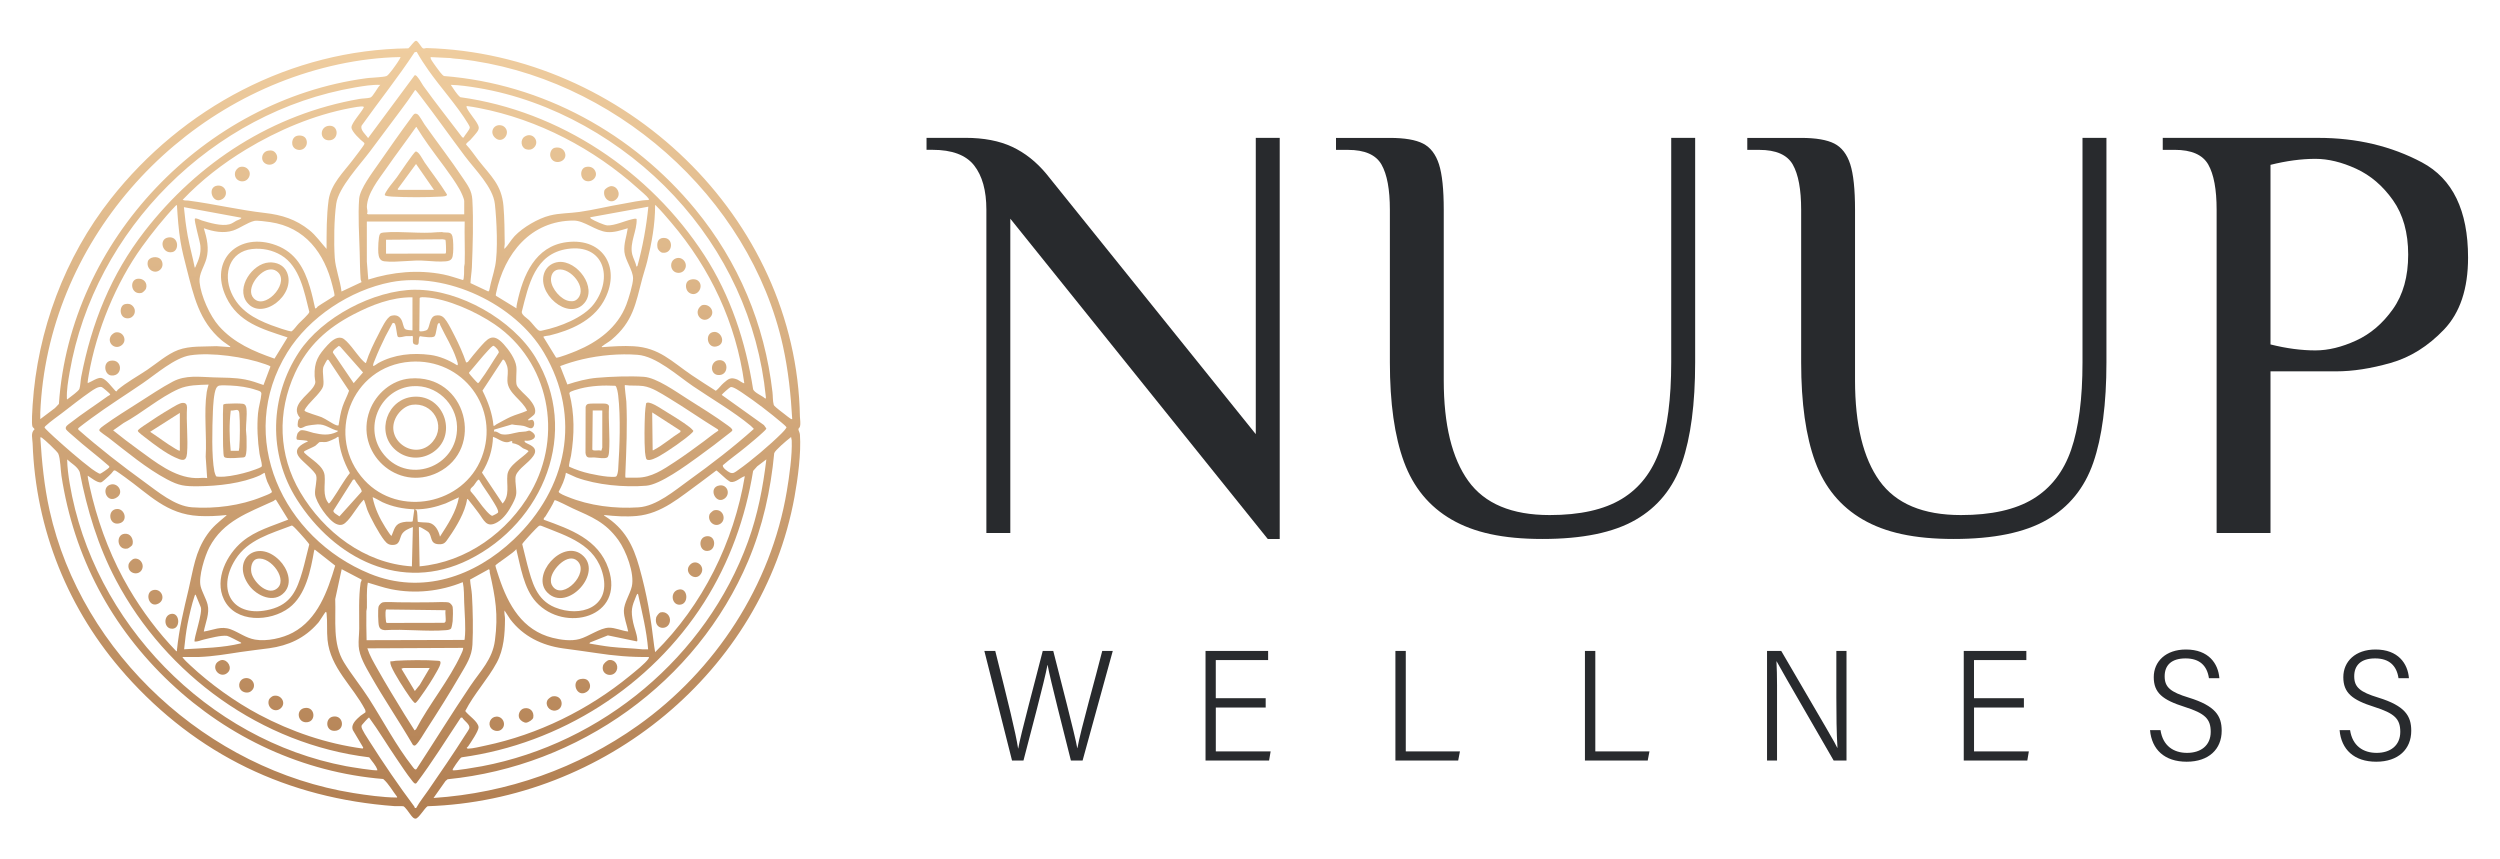 <?xml version="1.0" encoding="UTF-8"?>
<svg id="Capa_1" data-name="Capa 1" xmlns="http://www.w3.org/2000/svg" xmlns:xlink="http://www.w3.org/1999/xlink" viewBox="0 0 800 275">
  <defs>
    <style>
      .cls-1 {
        fill: url(#Degradado_sin_nombre_7-54);
      }

      .cls-1, .cls-2, .cls-3, .cls-4, .cls-5, .cls-6, .cls-7, .cls-8, .cls-9, .cls-10, .cls-11, .cls-12, .cls-13, .cls-14, .cls-15, .cls-16, .cls-17, .cls-18, .cls-19, .cls-20, .cls-21, .cls-22, .cls-23, .cls-24, .cls-25, .cls-26, .cls-27, .cls-28, .cls-29, .cls-30, .cls-31, .cls-32, .cls-33, .cls-34, .cls-35, .cls-36, .cls-37, .cls-38, .cls-39, .cls-40, .cls-41, .cls-42, .cls-43, .cls-44, .cls-45, .cls-46, .cls-47, .cls-48, .cls-49, .cls-50, .cls-51, .cls-52, .cls-53, .cls-54, .cls-55, .cls-56, .cls-57, .cls-58, .cls-59, .cls-60, .cls-61 {
        stroke-width: 0px;
      }

      .cls-2 {
        fill: url(#Degradado_sin_nombre_7-53);
      }

      .cls-3 {
        fill: url(#Degradado_sin_nombre_7-51);
      }

      .cls-4 {
        fill: url(#Degradado_sin_nombre_7-56);
      }

      .cls-5 {
        fill: url(#Degradado_sin_nombre_7-55);
      }

      .cls-6 {
        fill: url(#Degradado_sin_nombre_7-50);
      }

      .cls-7 {
        fill: url(#Degradado_sin_nombre_7-52);
      }

      .cls-8 {
        fill: url(#Degradado_sin_nombre_7-14);
      }

      .cls-9 {
        fill: url(#Degradado_sin_nombre_7-13);
      }

      .cls-10 {
        fill: url(#Degradado_sin_nombre_7-12);
      }

      .cls-11 {
        fill: url(#Degradado_sin_nombre_7-15);
      }

      .cls-12 {
        fill: url(#Degradado_sin_nombre_7-30);
      }

      .cls-13 {
        fill: url(#Degradado_sin_nombre_7-31);
      }

      .cls-14 {
        fill: url(#Degradado_sin_nombre_7-32);
      }

      .cls-15 {
        fill: url(#Degradado_sin_nombre_7-27);
      }

      .cls-16 {
        fill: url(#Degradado_sin_nombre_7-11);
      }

      .cls-17 {
        fill: url(#Degradado_sin_nombre_7-10);
      }

      .cls-18 {
        fill: url(#Degradado_sin_nombre_7-29);
      }

      .cls-19 {
        fill: url(#Degradado_sin_nombre_7-26);
      }

      .cls-20 {
        fill: url(#Degradado_sin_nombre_7-28);
      }

      .cls-21 {
        fill: url(#Degradado_sin_nombre_7-21);
      }

      .cls-22 {
        fill: url(#Degradado_sin_nombre_7-20);
      }

      .cls-23 {
        fill: url(#Degradado_sin_nombre_7-37);
      }

      .cls-24 {
        fill: url(#Degradado_sin_nombre_7-39);
      }

      .cls-25 {
        fill: url(#Degradado_sin_nombre_7-38);
      }

      .cls-26 {
        fill: url(#Degradado_sin_nombre_7-36);
      }

      .cls-27 {
        fill: url(#Degradado_sin_nombre_7-35);
      }

      .cls-28 {
        fill: url(#Degradado_sin_nombre_7-34);
      }

      .cls-29 {
        fill: url(#Degradado_sin_nombre_7-33);
      }

      .cls-30 {
        fill: url(#Degradado_sin_nombre_7-17);
      }

      .cls-31 {
        fill: url(#Degradado_sin_nombre_7-24);
      }

      .cls-32 {
        fill: url(#Degradado_sin_nombre_7-16);
      }

      .cls-33 {
        fill: url(#Degradado_sin_nombre_7-18);
      }

      .cls-34 {
        fill: url(#Degradado_sin_nombre_7-19);
      }

      .cls-35 {
        fill: url(#Degradado_sin_nombre_7-23);
      }

      .cls-36 {
        fill: url(#Degradado_sin_nombre_7-22);
      }

      .cls-37 {
        fill: url(#Degradado_sin_nombre_7-25);
      }

      .cls-38 {
        fill: url(#Degradado_sin_nombre_7-46);
      }

      .cls-39 {
        fill: url(#Degradado_sin_nombre_7-45);
      }

      .cls-40 {
        fill: url(#Degradado_sin_nombre_7-57);
      }

      .cls-41 {
        fill: url(#Degradado_sin_nombre_7-59);
      }

      .cls-42 {
        fill: url(#Degradado_sin_nombre_7-58);
      }

      .cls-43 {
        fill: url(#Degradado_sin_nombre_7-48);
      }

      .cls-44 {
        fill: url(#Degradado_sin_nombre_7-60);
      }

      .cls-45 {
        fill: url(#Degradado_sin_nombre_7-47);
      }

      .cls-46 {
        fill: url(#Degradado_sin_nombre_7-49);
      }

      .cls-47 {
        fill: url(#Degradado_sin_nombre_7-40);
      }

      .cls-48 {
        fill: url(#Degradado_sin_nombre_7-44);
      }

      .cls-49 {
        fill: url(#Degradado_sin_nombre_7-42);
      }

      .cls-50 {
        fill: url(#Degradado_sin_nombre_7-43);
      }

      .cls-51 {
        fill: url(#Degradado_sin_nombre_7-41);
      }

      .cls-52 {
        fill: url(#Degradado_sin_nombre_7);
      }

      .cls-53 {
        fill: url(#Degradado_sin_nombre_7-3);
      }

      .cls-54 {
        fill: url(#Degradado_sin_nombre_7-7);
      }

      .cls-55 {
        fill: url(#Degradado_sin_nombre_7-6);
      }

      .cls-56 {
        fill: url(#Degradado_sin_nombre_7-4);
      }

      .cls-57 {
        fill: url(#Degradado_sin_nombre_7-5);
      }

      .cls-58 {
        fill: url(#Degradado_sin_nombre_7-2);
      }

      .cls-59 {
        fill: url(#Degradado_sin_nombre_7-8);
      }

      .cls-60 {
        fill: url(#Degradado_sin_nombre_7-9);
      }

      .cls-61 {
        fill: #282a2d;
      }
    </style>
    <linearGradient id="Degradado_sin_nombre_7" data-name="Degradado sin nombre 7" x1="133.16" y1="-1" x2="133.16" y2="265.41" gradientUnits="userSpaceOnUse">
      <stop offset="0" stop-color="#f3d2a4"/>
      <stop offset="1" stop-color="#b07d50"/>
    </linearGradient>
    <linearGradient id="Degradado_sin_nombre_7-2" data-name="Degradado sin nombre 7" x1="178.49" y1="-1" x2="178.49" y2="265.41" xlink:href="#Degradado_sin_nombre_7"/>
    <linearGradient id="Degradado_sin_nombre_7-3" data-name="Degradado sin nombre 7" x1="195.65" y1="-1" x2="195.65" y2="265.41" xlink:href="#Degradado_sin_nombre_7"/>
    <linearGradient id="Degradado_sin_nombre_7-4" data-name="Degradado sin nombre 7" x1="188.35" y1="-1" x2="188.35" y2="265.41" xlink:href="#Degradado_sin_nombre_7"/>
    <linearGradient id="Degradado_sin_nombre_7-5" data-name="Degradado sin nombre 7" x1="169.26" y1="-1" x2="169.26" y2="265.41" xlink:href="#Degradado_sin_nombre_7"/>
    <linearGradient id="Degradado_sin_nombre_7-6" data-name="Degradado sin nombre 7" x1="159.89" y1="-1" x2="159.89" y2="265.41" xlink:href="#Degradado_sin_nombre_7"/>
    <linearGradient id="Degradado_sin_nombre_7-7" data-name="Degradado sin nombre 7" x1="77.55" y1="-1" x2="77.55" y2="265.41" xlink:href="#Degradado_sin_nombre_7"/>
    <linearGradient id="Degradado_sin_nombre_7-8" data-name="Degradado sin nombre 7" x1="105.34" y1="-1" x2="105.34" y2="265.41" xlink:href="#Degradado_sin_nombre_7"/>
    <linearGradient id="Degradado_sin_nombre_7-9" data-name="Degradado sin nombre 7" x1="95.84" y1="-1" x2="95.84" y2="265.41" xlink:href="#Degradado_sin_nombre_7"/>
    <linearGradient id="Degradado_sin_nombre_7-10" data-name="Degradado sin nombre 7" x1="86.31" y1="-1" x2="86.31" y2="265.41" xlink:href="#Degradado_sin_nombre_7"/>
    <linearGradient id="Degradado_sin_nombre_7-11" data-name="Degradado sin nombre 7" x1="70" y1="-1" x2="70" y2="265.41" xlink:href="#Degradado_sin_nombre_7"/>
    <linearGradient id="Degradado_sin_nombre_7-12" data-name="Degradado sin nombre 7" x1="230.14" y1="-1" x2="230.14" y2="265.41" xlink:href="#Degradado_sin_nombre_7"/>
    <linearGradient id="Degradado_sin_nombre_7-13" data-name="Degradado sin nombre 7" x1="217.12" y1="-1" x2="217.12" y2="265.41" xlink:href="#Degradado_sin_nombre_7"/>
    <linearGradient id="Degradado_sin_nombre_7-14" data-name="Degradado sin nombre 7" x1="221.85" y1="-1" x2="221.85" y2="265.41" xlink:href="#Degradado_sin_nombre_7"/>
    <linearGradient id="Degradado_sin_nombre_7-15" data-name="Degradado sin nombre 7" x1="225.58" y1="-1" x2="225.58" y2="265.41" xlink:href="#Degradado_sin_nombre_7"/>
    <linearGradient id="Degradado_sin_nombre_7-16" data-name="Degradado sin nombre 7" x1="228.8" y1="-1" x2="228.8" y2="265.41" xlink:href="#Degradado_sin_nombre_7"/>
    <linearGradient id="Degradado_sin_nombre_7-17" data-name="Degradado sin nombre 7" x1="212.52" y1="-1" x2="212.52" y2="265.41" xlink:href="#Degradado_sin_nombre_7"/>
    <linearGradient id="Degradado_sin_nombre_7-18" data-name="Degradado sin nombre 7" x1="36.04" y1="-1" x2="36.04" y2="265.41" xlink:href="#Degradado_sin_nombre_7"/>
    <linearGradient id="Degradado_sin_nombre_7-19" data-name="Degradado sin nombre 7" x1="54.34" x2="54.34" y2="265.41" xlink:href="#Degradado_sin_nombre_7"/>
    <linearGradient id="Degradado_sin_nombre_7-20" data-name="Degradado sin nombre 7" x1="49.62" y1="-1" x2="49.62" y2="265.41" xlink:href="#Degradado_sin_nombre_7"/>
    <linearGradient id="Degradado_sin_nombre_7-21" data-name="Degradado sin nombre 7" x1="37.48" y1="-1" x2="37.48" y2="265.41" xlink:href="#Degradado_sin_nombre_7"/>
    <linearGradient id="Degradado_sin_nombre_7-22" data-name="Degradado sin nombre 7" x1="40.89" y1="-1" x2="40.89" y2="265.41" xlink:href="#Degradado_sin_nombre_7"/>
    <linearGradient id="Degradado_sin_nombre_7-23" data-name="Degradado sin nombre 7" x1="44.58" y1="-1" x2="44.58" y2="265.41" xlink:href="#Degradado_sin_nombre_7"/>
    <linearGradient id="Degradado_sin_nombre_7-24" data-name="Degradado sin nombre 7" x1="195.2" y1="-1" x2="195.2" y2="265.41" xlink:href="#Degradado_sin_nombre_7"/>
    <linearGradient id="Degradado_sin_nombre_7-25" data-name="Degradado sin nombre 7" x1="177.33" y1="-1" x2="177.33" y2="265.41" xlink:href="#Degradado_sin_nombre_7"/>
    <linearGradient id="Degradado_sin_nombre_7-26" data-name="Degradado sin nombre 7" x1="186.49" y1="-1" x2="186.49" y2="265.41" xlink:href="#Degradado_sin_nombre_7"/>
    <linearGradient id="Degradado_sin_nombre_7-27" data-name="Degradado sin nombre 7" x1="168.35" y1="-1" x2="168.35" y2="265.41" xlink:href="#Degradado_sin_nombre_7"/>
    <linearGradient id="Degradado_sin_nombre_7-28" data-name="Degradado sin nombre 7" x1="158.96" y1="-1" x2="158.96" y2="265.41" xlink:href="#Degradado_sin_nombre_7"/>
    <linearGradient id="Degradado_sin_nombre_7-29" data-name="Degradado sin nombre 7" x1="78.9" y1="-1" x2="78.9" y2="265.41" xlink:href="#Degradado_sin_nombre_7"/>
    <linearGradient id="Degradado_sin_nombre_7-30" data-name="Degradado sin nombre 7" x1="107.08" y1="-1" x2="107.08" y2="265.41" xlink:href="#Degradado_sin_nombre_7"/>
    <linearGradient id="Degradado_sin_nombre_7-31" data-name="Degradado sin nombre 7" x1="88.27" y1="-1" x2="88.27" y2="265.41" xlink:href="#Degradado_sin_nombre_7"/>
    <linearGradient id="Degradado_sin_nombre_7-32" data-name="Degradado sin nombre 7" x1="97.94" y1="-1" x2="97.94" y2="265.41" xlink:href="#Degradado_sin_nombre_7"/>
    <linearGradient id="Degradado_sin_nombre_7-33" data-name="Degradado sin nombre 7" x1="71.2" y1="-1" x2="71.2" y2="265.41" xlink:href="#Degradado_sin_nombre_7"/>
    <linearGradient id="Degradado_sin_nombre_7-34" data-name="Degradado sin nombre 7" x1="212.13" y1="-1" x2="212.13" y2="265.41" xlink:href="#Degradado_sin_nombre_7"/>
    <linearGradient id="Degradado_sin_nombre_7-35" data-name="Degradado sin nombre 7" x1="229.23" y1="-1" x2="229.23" y2="265.41" xlink:href="#Degradado_sin_nombre_7"/>
    <linearGradient id="Degradado_sin_nombre_7-36" data-name="Degradado sin nombre 7" x1="217.45" y1="-1" x2="217.45" y2="265.41" xlink:href="#Degradado_sin_nombre_7"/>
    <linearGradient id="Degradado_sin_nombre_7-37" data-name="Degradado sin nombre 7" x1="230.61" y1="-1" x2="230.61" y2="265.41" xlink:href="#Degradado_sin_nombre_7"/>
    <linearGradient id="Degradado_sin_nombre_7-38" data-name="Degradado sin nombre 7" x1="226.34" y1="-1" x2="226.34" y2="265.41" xlink:href="#Degradado_sin_nombre_7"/>
    <linearGradient id="Degradado_sin_nombre_7-39" data-name="Degradado sin nombre 7" x1="222.42" y1="-1" x2="222.42" y2="265.41" xlink:href="#Degradado_sin_nombre_7"/>
    <linearGradient id="Degradado_sin_nombre_7-40" data-name="Degradado sin nombre 7" x1="40.22" y1="-1" x2="40.22" y2="265.41" xlink:href="#Degradado_sin_nombre_7"/>
    <linearGradient id="Degradado_sin_nombre_7-41" data-name="Degradado sin nombre 7" x1="36.1" y1="-1" x2="36.1" y2="265.41" xlink:href="#Degradado_sin_nombre_7"/>
    <linearGradient id="Degradado_sin_nombre_7-42" data-name="Degradado sin nombre 7" x1="37.59" y1="-1" x2="37.59" y2="265.41" xlink:href="#Degradado_sin_nombre_7"/>
    <linearGradient id="Degradado_sin_nombre_7-43" data-name="Degradado sin nombre 7" x1="43.39" y1="-1" x2="43.39" y2="265.41" xlink:href="#Degradado_sin_nombre_7"/>
    <linearGradient id="Degradado_sin_nombre_7-44" data-name="Degradado sin nombre 7" x1="49.73" y1="-1" x2="49.73" y2="265.41" xlink:href="#Degradado_sin_nombre_7"/>
    <linearGradient id="Degradado_sin_nombre_7-45" data-name="Degradado sin nombre 7" x1="54.99" y1="-1" x2="54.99" y2="265.41" xlink:href="#Degradado_sin_nombre_7"/>
    <linearGradient id="Degradado_sin_nombre_7-46" data-name="Degradado sin nombre 7" x1="132.98" y1="-1" x2="132.98" y2="265.41" xlink:href="#Degradado_sin_nombre_7"/>
    <linearGradient id="Degradado_sin_nombre_7-47" data-name="Degradado sin nombre 7" x1="52.03" y1="-1" x2="52.03" y2="265.41" xlink:href="#Degradado_sin_nombre_7"/>
    <linearGradient id="Degradado_sin_nombre_7-48" data-name="Degradado sin nombre 7" x1="214.05" y1="-1" x2="214.05" y2="265.41" xlink:href="#Degradado_sin_nombre_7"/>
    <linearGradient id="Degradado_sin_nombre_7-49" data-name="Degradado sin nombre 7" x1="133.08" y1="-1" x2="133.08" y2="265.41" xlink:href="#Degradado_sin_nombre_7"/>
    <linearGradient id="Degradado_sin_nombre_7-50" data-name="Degradado sin nombre 7" x1="85.06" y1="-1" x2="85.06" y2="265.41" xlink:href="#Degradado_sin_nombre_7"/>
    <linearGradient id="Degradado_sin_nombre_7-51" data-name="Degradado sin nombre 7" x1="181.01" y1="-1" x2="181.01" y2="265.41" xlink:href="#Degradado_sin_nombre_7"/>
    <linearGradient id="Degradado_sin_nombre_7-52" data-name="Degradado sin nombre 7" x1="181.07" y1="-1" x2="181.07" y2="265.41" xlink:href="#Degradado_sin_nombre_7"/>
    <linearGradient id="Degradado_sin_nombre_7-53" data-name="Degradado sin nombre 7" x1="85.1" y1="-1" x2="85.1" y2="265.41" xlink:href="#Degradado_sin_nombre_7"/>
    <linearGradient id="Degradado_sin_nombre_7-54" data-name="Degradado sin nombre 7" x1="133.06" y1="-1" x2="133.06" y2="265.41" xlink:href="#Degradado_sin_nombre_7"/>
    <linearGradient id="Degradado_sin_nombre_7-55" data-name="Degradado sin nombre 7" x1="132.98" y1="-1" x2="132.98" y2="265.41" xlink:href="#Degradado_sin_nombre_7"/>
    <linearGradient id="Degradado_sin_nombre_7-56" data-name="Degradado sin nombre 7" x1="132.93" y1="-1" x2="132.93" y2="265.41" xlink:href="#Degradado_sin_nombre_7"/>
    <linearGradient id="Degradado_sin_nombre_7-57" data-name="Degradado sin nombre 7" x1="191.19" y1="-1" x2="191.19" y2="265.41" xlink:href="#Degradado_sin_nombre_7"/>
    <linearGradient id="Degradado_sin_nombre_7-58" data-name="Degradado sin nombre 7" x1="75.14" y1="-1" x2="75.14" y2="265.41" xlink:href="#Degradado_sin_nombre_7"/>
    <linearGradient id="Degradado_sin_nombre_7-59" data-name="Degradado sin nombre 7" x1="133.01" y1="-1" x2="133.01" y2="265.41" xlink:href="#Degradado_sin_nombre_7"/>
    <linearGradient id="Degradado_sin_nombre_7-60" data-name="Degradado sin nombre 7" x1="133.02" y1="-1" x2="133.02" y2="265.41" xlink:href="#Degradado_sin_nombre_7"/>
  </defs>
  <g>
    <path class="cls-61" d="M323.3,69.98v100.57h-7.66v-103.45c0-6.13-1.31-10.85-3.93-14.18-2.62-3.32-7.06-4.98-13.31-4.98h-1.91v-3.83h12.45c5.87,0,10.85.96,14.94,2.87,4.09,1.91,7.72,4.79,10.92,8.62l67.05,83.33V44.12h7.66v128.35h-3.83l-82.38-102.49Z"/>
    <path class="cls-61" d="M464.49,166.25c-7.15-4.15-12.23-10.31-15.23-18.48-3-8.17-4.5-18.78-4.5-31.8v-48.85c0-6.51-.9-11.33-2.68-14.46-1.79-3.13-5.36-4.7-10.73-4.7h-3.83v-3.83h17.24c4.72,0,8.27.61,10.63,1.82,2.36,1.22,4.05,3.42,5.08,6.61,1.02,3.19,1.53,8.04,1.53,14.56v54.6c0,14.17,2.62,24.9,7.85,32.18,5.24,7.28,13.92,10.92,26.05,10.92,9.7,0,17.4-1.72,23.08-5.17,5.68-3.45,9.74-8.68,12.17-15.71,2.42-7.02,3.64-16.35,3.64-27.97V44.12h7.66v71.84c0,13.28-1.41,23.98-4.21,32.09-2.81,8.11-7.76,14.21-14.85,18.29-7.09,4.09-17.02,6.13-29.79,6.13s-21.97-2.08-29.12-6.23Z"/>
    <path class="cls-61" d="M596.1,166.25c-7.15-4.15-12.23-10.31-15.23-18.48-3-8.17-4.5-18.78-4.5-31.8v-48.85c0-6.51-.9-11.33-2.68-14.46-1.79-3.13-5.36-4.7-10.73-4.7h-3.83v-3.83h17.24c4.72,0,8.27.61,10.63,1.82,2.36,1.22,4.05,3.42,5.08,6.61,1.02,3.19,1.53,8.04,1.53,14.56v54.6c0,14.17,2.62,24.9,7.85,32.18,5.24,7.28,13.92,10.92,26.05,10.92,9.7,0,17.4-1.72,23.08-5.17,5.68-3.45,9.74-8.68,12.17-15.71,2.42-7.02,3.64-16.35,3.64-27.97V44.12h7.66v71.84c0,13.28-1.41,23.98-4.21,32.09-2.81,8.11-7.76,14.21-14.85,18.29-7.09,4.09-17.02,6.13-29.79,6.13s-21.97-2.08-29.12-6.23Z"/>
    <path class="cls-61" d="M709.32,67.11c0-6.51-.9-11.33-2.68-14.46-1.79-3.13-5.36-4.7-10.73-4.7h-3.83v-3.83h49.81c12.26,0,23.31,2.62,33.14,7.85,9.83,5.24,14.75,15.39,14.75,30.46,0,9.96-2.56,17.62-7.66,22.99-5.11,5.36-10.82,8.94-17.15,10.73-6.32,1.79-12.1,2.68-17.34,2.68h-21.07v51.72h-17.24v-103.45ZM753.96,108.97c4.6-2.11,8.52-5.46,11.78-10.06,3.26-4.6,4.88-10.41,4.88-17.43s-1.63-12.84-4.88-17.43c-3.26-4.6-7.18-7.95-11.78-10.06-4.6-2.11-8.94-3.16-13.03-3.16-4.47,0-9.26.64-14.37,1.92v57.47c5.11,1.28,9.9,1.91,14.37,1.91,4.09,0,8.43-1.05,13.03-3.16Z"/>
  </g>
  <g>
    <path class="cls-61" d="M323.85,243.37l-8.86-35.08h3.49c4.17,16.65,6.55,26.21,7.31,31.22h.05c.65-4.04,5.68-22.61,7.84-31.22h3.36c2.08,8.31,7.06,27.26,7.68,31.11h.05c1.03-5.84,5.99-23.17,7.95-31.11h3.37l-9.66,35.08h-3.74c-2.05-8.25-6.66-26.08-7.45-30.57h-.05c-.93,5.06-5.52,22.23-7.68,30.57h-3.66Z"/>
    <path class="cls-61" d="M405.03,226.4h-15.97v14.05h17.54l-.49,2.92h-20.34v-35.08h20.03v2.93h-16.75v12.21h15.97v2.97Z"/>
    <path class="cls-61" d="M446.53,208.29h3.32v32.16h17.33l-.56,2.92h-20.09v-35.08Z"/>
    <path class="cls-61" d="M507.18,208.29h3.32v32.16h17.33l-.56,2.92h-20.09v-35.08Z"/>
    <path class="cls-61" d="M565.45,243.37v-35.08h4.54c15.3,26.19,17.26,29.51,17.94,31.01h.06c-.31-4.85-.36-10.49-.36-16.16v-14.85h3.25v35.08h-4.11c-16.35-28.23-17.41-30.23-18.25-31.75h-.05c.25,4.57.18,10.39.18,16.7v15.05h-3.21Z"/>
    <path class="cls-61" d="M647.66,226.4h-15.97v14.05h17.54l-.49,2.92h-20.34v-35.08h20.03v2.93h-16.75v12.21h15.97v2.97Z"/>
    <path class="cls-61" d="M691.36,233.63c.75,5.05,4.19,7.29,8.51,7.29s7.56-2.3,7.56-6.73c0-4.14-1.8-5.91-8.35-7.99-7.06-2.23-9.88-4.5-9.88-9.51s3.84-8.85,10.31-8.85c7.23,0,10.32,4.48,10.69,9.18h-3.34c-.58-3.95-2.92-6.33-7.48-6.33s-6.69,2.21-6.69,5.72,1.85,5.04,7.72,6.83c8.53,2.63,10.53,5.84,10.53,10.6,0,5.88-4.12,9.91-11.21,9.91s-11.19-3.93-11.72-10.11h3.35Z"/>
    <path class="cls-61" d="M752.02,233.63c.75,5.05,4.19,7.29,8.51,7.29s7.56-2.3,7.56-6.73c0-4.14-1.8-5.91-8.35-7.99-7.06-2.23-9.88-4.5-9.88-9.51s3.84-8.85,10.31-8.85c7.23,0,10.32,4.48,10.69,9.18h-3.34c-.58-3.95-2.92-6.33-7.48-6.33s-6.69,2.21-6.69,5.72,1.85,5.04,7.72,6.83c8.53,2.63,10.53,5.84,10.53,10.6,0,5.88-4.12,9.91-11.21,9.91s-11.19-3.93-11.72-10.11h3.35Z"/>
  </g>
  <g>
    <path class="cls-52" d="M40.11,215.85c-18.25-20.49-28.73-46.45-29.67-73.99-.05-1.45-.7-3.37.6-4.46.04-.25-.51-.57-.64-.86-.38-.88-.04-5.65.04-6.94,1.55-23.85,10.28-47.26,25.02-65.98,22.96-29.16,57.69-47.71,95.2-48.15.58-.38,1.87-2.43,2.48-2.42.69.02,1.75,2.35,2.3,2.46.41.08.75-.14,1.07-.13,63.04,1.77,118.38,54.06,119.46,117.91.02,1.06.33,2.21-.03,3.34-.09.28-.45.34-.44.8,0,.36.43.96.48,1.68.42,5.83-.68,14.11-1.74,19.91-10.22,56.01-61.04,97.13-117.4,98.97-.97.56-2.88,3.96-3.86,3.98-.25,0-.49-.09-.69-.25-.81-.65-1.75-2.33-2.54-3.14-.2-.21-.38-.45-.65-.58-.9-.11-1.83.03-2.73-.03-34.36-2.52-63.37-16.4-86.26-42.1ZM133.34,16.59l-.67.13c-5.3,8.06-11.33,15.59-16.92,23.44-.64,1.4,1.34,2.93,2.04,4.03l14.9-20.11c.51-.11.89.55,1.2.94.59.75,1.01,1.65,1.56,2.43,4.02,5.61,8.34,11,12.49,16.51l.45.06c.3-.82,1.98-2.48,1.95-3.28,0-.18-.45-.98-.58-1.2-3.49-5.74-8.75-11.5-12.68-17.09-1.33-1.89-2.61-3.84-3.73-5.86ZM128.14,18.26c-6.61.11-13.37.95-19.83,2.34C56.06,31.83,15.13,78.11,12.89,132.05c-.03.69.02,1.38,0,2.07l4.68-3.53,1.28-1.33c3.55-52.42,46.52-97.23,98.34-104.22,1.3-.18,2.67-.17,3.97-.33.69-.08,1.95-.15,2.54-.38.72-.28,2.94-3.5,3.5-4.33.14-.2,1.06-1.64.95-1.73ZM253.51,134.12c-.44-7.84-1.27-15.68-2.96-23.35-10.59-48.01-54.68-86.4-103.33-91.87-1.01-.11-2.05-.12-3.05-.32l-6.37-.31c-.02.22,0,.4.08.61.25.56,1.42,2.16,1.85,2.75.45.62,1.75,2.46,2.36,2.7,31.56,2.51,60.47,18.41,80.41,42.66,13.84,16.84,22.18,36.75,24.69,58.48.16,1.35.05,2.75.4,4.05.04.16.14.25.24.37.54.61,2.53,2.1,3.29,2.69.53.41,1.3,1.05,1.83,1.39.19.12.3.19.54.15ZM121.69,27.16c-2.65-.11-5.38.37-8.01.81-45.62,7.77-83.48,45.46-91.38,91.08-.49,2.81-1.03,5.77-.89,8.62.2.27.22.05.39-.08.74-.58,3.37-2.45,3.61-3.14.32-.94.36-2.76.58-3.87,3.33-17.23,9.52-32.73,20.3-46.61,17.19-22.13,40.95-37.47,68.78-42.32.99-.17,2.55-.16,3.42-.42.9-.27,2.34-3.37,3.21-4.07ZM215.7,62.66c-16.32-17.52-39.05-30.6-62.83-34.54-2.85-.47-5.73-.89-8.62-.97.94,1.33,1.8,2.89,3.03,3.95,31.94,4.42,60.74,23.75,78.14,50.61,8.38,12.93,13.2,27.69,15.58,42.89.47,1.12,2.93,2.04,3.84,2.91.34.1.25-.31.23-.53-2.43-24.33-12.81-46.55-29.37-64.32ZM109.26,93.3l6.42-3.01c-.02-.32-.24-.59-.27-.91-.23-2.91-.23-5.69-.31-8.59-.15-5.37-.58-11.88-.17-17.19.25-3.19,4.27-8.42,6.17-11.17,3.43-4.94,7.08-10.16,10.65-14.97.52-.7.81-1.44,1.81-.92.61.32,1.78,2.55,2.27,3.25,4.05,5.74,8.38,11.33,12.28,17.18,1.56,2.33,2.87,4.01,3.04,6.93.39,6.69.13,14.92-.15,21.65-.07,1.64-.4,3.38-.45,5.04l5.72,2.69.29-.33c.46-2.62,1.36-5.19,1.88-7.79.98-4.89.49-14.74-.08-19.87-.6-5.41-6.31-10.95-9.57-15.29-4.81-6.39-9.42-12.97-14.3-19.31-.2-.25-1.41-1.83-1.52-1.85-.23-.05-.25.13-.34.27-1.3,2-2.84,4.09-4.27,6.01-3.32,4.45-6.65,8.9-9.98,13.35-3.23,4.31-10.05,11.56-10.78,16.68-.69,4.8-.8,12.46-.48,17.33.23,3.51,1.76,7.28,2.16,10.81ZM207.63,63.99c.04-.24-.02-.36-.15-.54-.44-.68-2.49-2.4-3.23-3.06-14.2-12.79-32.05-22.17-50.92-25.81-1.33-.26-2.67-.5-4.02-.66-.02.22-.01.4.08.61.73,1.6,2.57,3.55,3.42,5.17.42.79.59,1.31.12,2.15-.36.64-1.9,2.35-2.47,2.97-.33.35-1.42,1.06-1.3,1.44,1.47,1.54,2.66,3.39,3.98,5.08,3.92,4.99,7.38,7.78,7.97,14.58.33,3.84.36,8.26.4,12.15,0,.49-.2,1.06-.09,1.59,1.24-1.23,2.07-2.88,3.29-4.15,2.67-2.79,7.51-5.62,11.25-6.55,3.14-.79,6.31-.69,9.45-1.14,4.52-.63,9.32-1.85,13.96-2.61,2.73-.45,5.46-1.17,8.23-1.21ZM104.5,79.64c.01-5.23-.04-10.5.66-15.68.78-5.09,4.7-8.8,7.69-12.72.52-.68,3.69-4.78,3.75-5.16.03-.18.02-.31-.12-.43-1.09-.85-4.01-3.52-4.01-4.9,0-1.39,3.28-4.93,3.93-6.36.13-.12-.08-.26-.19-.29-.65-.18-3.25.32-4.08.48-11.69,2.2-23.28,7.12-33.4,13.25-7.39,4.47-14.33,9.83-20.27,16.1.53.32,1.17.17,1.75.25,8.25,1.08,16.33,3.03,24.57,3.97,5.38.61,9.91,2.04,14.18,5.46,2.16,1.72,3.7,4.02,5.54,6.05ZM148.55,68.59v-4.22c0-.8-1.04-2.99-1.47-3.75-2.67-4.67-6.86-9.74-10.01-14.23-1.27-1.81-2.52-3.65-3.68-5.53-.07-.12.05-.26-.26-.2-3.13,4.47-6.45,8.82-9.56,13.3-2.42,3.48-6.06,7.9-6.17,12.26-.02.66.4,1.43.04,2.15l.34.22h30.77ZM56.62,65.67c-.26-.06-.31.08-.46.23-3.63,3.75-7.65,8.82-10.72,13.07-8.34,11.57-14.55,26.75-17.02,40.83-.07.42-.48,2.64-.35,2.8,1.12-.4,3.18-1.88,4.34-1.66,1.54.3,3.47,3.07,4.56,4.19.54.3.43-.16.69-.39,2.66-2.3,6.46-4.38,9.43-6.38s6.45-5.07,9.91-6.36c3.84-1.42,8.23-1.02,12.28-1.23l4.37.31c.09-.35-.07-.25-.19-.35-.82-.64-1.75-1.17-2.57-1.87-7.23-6.15-8.91-14.23-11.19-23.03-.72-2.78-1.46-5.67-1.93-8.5-.64-3.86-.91-7.77-1.15-11.67ZM238.17,122.61c-2.65-19.25-10.86-36.72-23.4-51.41-1.43-1.67-3.17-3.74-4.71-5.26-.13-.13-.13-.34-.43-.26.03,6.03-1.09,12.12-2.53,17.96-.44,1.8-1.07,3.57-1.54,5.36-2.17,8.23-2.96,13.91-9.89,19.73-.92.77-2.03,1.3-2.88,2.02-.11.09-.29,0-.19.35,3.37-.26,6.81-.5,10.2-.3,8.18.47,12.19,4.93,18.54,9.24,2.54,1.72,5.14,3.36,7.73,5.02.91-.68,1.61-1.75,2.51-2.52,1.56-1.35,2.26-1.92,4.33-1.1.4.16,2.07,1.39,2.27,1.18ZM77.19,69.67l-18.34-3.38c.28,3.04.66,6.08,1.2,9.09.62,3.45,1.6,6.81,2.26,10.25.22-.02.24-.23.31-.38,1.01-2.22,1.73-4.1,1.51-6.58-.12-1.41-2.12-8.1-1.75-8.7.22-.36,1.81.46,2.2.58,2.47.75,6.31,1.9,8.81,1.23.92-.25,1.47-.73,2.23-1.14.26-.14,1.81-.64,1.57-.96ZM207.47,66.14l-18.57,3.38c-.05.27.13.4.32.52.84.56,4.18,2.05,5.13,2.09,2.27.1,5.6-1.45,7.87-1.96.36-.08,1.28-.37,1.5-.05.17,3.68-2.29,7.54-1.42,11.24.3,1.29,1.14,2.6,1.34,3.96l.34-.19c1.7-6.23,2.85-12.56,3.49-18.99ZM101.64,98.11c1.73-1.19,3.56-2.22,5.31-3.37.09-.13.1-.22.09-.38-.06-.67-.46-2.14-.64-2.87-2.56-10.51-8.72-18.76-19.94-20.42-1.08-.16-4.21-.59-5.09-.38-2.24.53-4.6,2.36-6.75,3.07-3.08,1.01-6.41.34-9.39-.72.99,3.21,1.74,6.47.81,9.79-.69,2.47-2.43,4.81-2.18,7.46.42,4.36,3.29,10.78,6.2,14.06,4.79,5.4,11.1,8.09,17.78,10.41l4.09-6.66c.06-.34-.06-.17-.22-.23-7.8-2.58-15.48-4.67-19.32-12.76-5.72-12.02,4.11-21.08,16.01-16.62,6.23,2.34,8.97,7.4,10.79,13.46.66,2.2,1.16,4.48,1.65,6.72.46.11.63-.43.82-.56ZM200.87,73.04c-2.18.64-4.33,1.43-6.65,1.21-3.54-.33-7.26-3.66-10.6-3.67-13.8-.02-22.22,10.58-24.87,23.17-.05.25-.16.68-.04.9l6.57,4.02c-.05-.59.08-1.15.2-1.72,1.87-8.8,5.74-18.16,15.84-19.46,12.14-1.55,17.6,8.87,11.79,19-3.55,6.2-10.55,9.21-17.24,10.85-.37.09-1.94.18-2,.46l4.09,6.65c.59.2,5.5-1.75,6.42-2.13,6.99-2.91,13.24-7.51,16.04-14.81.71-1.86,2.17-6.58,2.16-8.44-.01-2.55-2.51-5.81-2.77-8.44-.26-2.65.71-5.03,1.07-7.59ZM148.7,70.89h-31.31v12.82s.46,5.75.46,5.75c7.76-2.46,15.93-3.23,23.97-1.65,2.15.42,4.23,1.19,6.32,1.8.46-.04.37-3.73.39-4.23.02-.36.15-.7.17-1.06.14-4.47-.12-8.97,0-13.43ZM171.93,105.37c.74.67.93.54,1.85.34,5.28-1.1,12.95-4.03,16.27-8.44,6.23-8.27,3.32-19.31-8.41-17.62-10.48,1.51-12.5,11.52-14.68,20.17-.03.97,1.71,2.01,2.39,2.67.88.86,1.79,2.14,2.58,2.87ZM80.68,79.68c-7.22.84-9.33,7.87-6.67,13.96,2.46,5.63,7.28,8.32,12.77,10.41.99.37,5.9,2.15,6.57,1.97.87-.7,1.5-1.72,2.26-2.51.63-.67,3.31-3.04,3.38-3.69-1.59-6.26-3.01-14.55-9.01-18.14-2.75-1.65-6.09-2.36-9.29-1.99ZM164.45,172.58c17.01-16.19,21.85-38.98,9.6-59.74-9.19-15.56-31.14-26-48.99-22.54-12.98,2.52-26.17,11.2-33.11,22.44-16.76,27.17-1.4,59.49,26.39,70.85,16.69,6.82,33.58.92,46.11-11.01ZM84.71,151.3c-.1-.09-1.21.66-1.45.77-5.79,2.63-13.49,3.47-19.79,3.53-4.42.04-6.15-.15-10.06-2.23-6.52-3.46-12.88-8.81-18.73-13.34-.49-.38-2.87-1.92-2.91-2.32-.05-.54,1.07-1.27,1.49-1.58,3.46-2.52,7.56-5.05,11.2-7.37,3.4-2.16,7.32-4.8,10.84-6.65,4.16-2.19,8.53-1.48,13.06-1.35,3.39.1,6.72.04,10.07.68,2.02.38,3.96,1.08,5.89,1.76l2.22-5.88c-.08-.27-1.33-.66-1.68-.79-6.51-2.33-17.18-3.87-23.99-2.83-4.93.75-10.99,6.06-15.18,8.92-5.47,3.74-11.2,7.34-16.52,11.26-.52.39-4.08,2.98-4.15,3.23-.05.18,0,.32.13.45,6.69,5.88,13.77,11.38,20.98,16.61,4.36,3.16,9.8,7.77,15.31,8.17,7.36.53,15.51-.54,22.33-3.31.73-.3,2.44-.9,2.98-1.32.15-.11.24-.15.26-.37.02-.18-1.3-2.7-1.51-3.26-.34-.9-.61-1.85-.81-2.8ZM181.08,151.3c-.33,2.17-1.29,4.14-2.31,6.05.05.55,2.28,1.39,2.85,1.62,7.03,2.89,15.17,3.88,22.72,3.38,5.75-.38,11.5-5.33,16.08-8.63,7.18-5.17,14.23-10.58,20.82-16.47-.36-.35-.69-.74-1.08-1.06-5.47-4.53-12.47-8.58-18.39-12.61-4.97-3.38-11.75-9.58-17.74-10.04-5.72-.44-12.02.12-17.6,1.42-2.43.57-4.85,1.3-7.18,2.19l2.31,5.89c3.05-1,6.21-1.86,9.43-2.14,4.36-.39,10.7-.62,15.04-.32,4.07.28,10.3,4.76,13.86,7.01,4.25,2.68,9.03,5.64,13.05,8.59.41.3,1.46,1,1.41,1.52-.02.24-.71.73-.95.91-3.24,2.58-6.77,5.25-10.13,7.67-3.79,2.73-12.01,8.79-16.48,9.15-7.04.56-15.74-.21-22.37-2.65l-3.34-1.5ZM66.75,123.07c-3.21.11-6.6.09-9.57,1.4-6.04,2.67-11.8,7.73-17.64,10.9l-3.33,2.35c2.61,2.1,5.28,4.16,8,6.12,5.42,3.93,11.55,8.95,18.47,9.15,1.24.04,2.45-.21,3.61,0l-.47-6.82c.39-6.7-.63-14.1.33-20.71.12-.82.38-1.6.6-2.4ZM229.88,137.8l-.15-.39c-5.32-3.26-10.47-6.88-15.82-10.11-2.41-1.45-5.27-3.35-8.06-3.76-1.96-.28-3.95-.01-5.89-.32-.18.19.43,4.58.47,5.29.36,7.71,0,15.47-.32,23.17-.01.3-.06.95.08,1.17h3.69c4.58-.01,8.35-2.6,12.03-5.01,3.15-2.07,6.39-4.44,9.42-6.69,1.51-1.12,2.97-2.36,4.55-3.35ZM70.09,123.41c-.43.1-.75.52-.94.9-.73,1.5-.95,5.49-1.02,7.27-.21,5.18-.48,14.44.48,19.33.05.26.4,1.33.52,1.47.2.25,2.15.19,2.61.15,2.47-.19,5.65-.9,8.03-1.64.74-.23,3.27-1.08,3.78-1.44.22-.16.25-.24.25-.52,0-.87-.59-2.68-.75-3.72-.63-4.2-.87-8.78-.48-13.02.18-1.99.94-4.33,1.07-6.16.06-.87-.98-1-1.65-1.24-2.52-.88-5.58-1.31-8.24-1.42-.88-.04-2.89-.14-3.65.03ZM197.15,152.48c.46-.34.63-1.75.67-2.32.47-7.03.82-16.72,0-23.64-.07-.62-.39-2.81-.92-3.07-3.73-.2-7.6-.03-11.24.89-.63.16-3.09.84-3.36,1.25l-.11.28c1.72,6.52,1.62,13.31.54,19.93-.11.67-.85,3.14-.58,3.55,2.08.95,4.34,1.71,6.58,2.21,1.71.38,3.9.79,5.64.96.51.05,2.48.19,2.79-.05ZM34.43,126.81c.28-.2.65-.27.86-.6,0-.18-2.44-2.26-2.72-2.35-1.06-.31-2.7.85-3.56,1.44-3,2.06-6.28,4.67-9.2,6.91-1.54,1.18-3.63,2.62-5,3.9-.21.2-.49.37-.55.69,0,.24,2.66,2.69,3.08,3.07,3.58,3.26,8.21,7.3,12.05,10.2.43.33,2.19,1.51,2.6,1.53.3.01,2.76-1.73,2.92-1.98.11-.16.11-.3,0-.46-3.73-3.29-7.74-6.26-11.44-9.59-.48-.43-2.08-1.75-2.31-2.14-.54-.92.76-1.63,1.41-2.14,3.74-2.94,7.98-5.66,11.86-8.47ZM233.83,123.87c-.41.1-2.87,2.31-2.88,2.5l13.51,9.66.77,1.08c0,.25-.85,1.01-1.08,1.23-1.62,1.52-3.72,3.24-5.45,4.67-2.41,2-4.99,3.79-7.36,5.84-.34.75,1.51,2.02,2.12,2.32,1.13.57,1.77-.08,2.7-.73,4.15-2.89,10.32-8.14,13.91-11.72.59-.59,1.18-1.2,1.61-1.92,0-.28-1.23-1.28-1.54-1.54-3.68-3.13-8.37-6.72-12.38-9.41-.75-.5-3.14-2.19-3.92-1.99ZM54.58,218.57c-18.98-17.88-30.94-40.4-34.91-66.29-.29-1.9-.34-5.54-1.02-7.11-.31-.71-4.42-4.55-5.21-5.07-.19-.12-.31-.19-.54-.15.48,7.84,1.25,15.69,2.96,23.36,10.25,46.07,50.8,83.03,97.22,90.46,4.05.65,9.56,1.41,13.61,1.43.21,0,.47.09.38-.23-1.47-1.86-2.64-4.14-4.44-5.69-25.67-2.12-49.45-13.19-68.04-30.71ZM253.2,139.95c-.27-.07-.31.11-.46.23-.95.72-4.73,3.91-4.99,4.83-1.12,11.85-3.7,23.53-8.33,34.49-16.46,38.92-54.19,65.68-96.18,69.86l-.67.55-3.84,5.44c23.63-1.57,46.19-9.54,65.42-23.2,24.78-17.6,42.57-44.79,47.63-74.98.79-4.7,1.76-11.55,1.57-16.22-.01-.34-.18-.66-.15-1ZM118.13,242.34c-34.39-4.17-64.96-26.31-81.02-56.71-5.76-10.9-9.25-22.49-11.6-34.59-.78-1.83-2.66-2.7-4.02-4.03.04,2.53.39,5.2.81,7.7,7.46,44.48,44.12,82.09,88.47,90.47,1.19.22,9.65,1.62,10.01,1.27-.43-1.53-1.76-2.8-2.64-4.11ZM245.22,147.01l-2.92,2.22-1.3,1.46c-2.44,14.97-7.54,29.25-15.66,42.04-17.06,26.84-46.02,45.28-77.6,49.61-.26.08-.67.6-.85.84-.38.48-1.65,2.26-1.88,2.73-.09.19-.19.31-.14.55.34.33,8.27-1.06,9.39-1.27,38.45-7.32,71.74-35.04,85.1-71.89,3.08-8.49,4.8-17.32,5.87-26.28ZM72.43,164.81c-2.9.31-5.89.46-8.82.3-10.34-.56-15.83-6.84-23.72-12.49-.45-.32-2.74-1.98-3.02-2.06-.18-.05-.34-.07-.5.05-.45.64-1.04,1.24-1.61,1.76-.45.42-2.04,1.94-2.47,2-1.18.15-3.2-1.51-4.2-2.15-.22.3,1.29,6.42,1.51,7.31,2.57,10.1,6.41,19.86,11.68,28.83,4.24,7.22,9.31,14,15.12,20.02.36.06.2-.16.22-.38.74-7.08,2.12-12.61,3.74-19.44,1.53-6.43,2.03-11.9,5.96-17.52,1.85-2.63,3.57-3.88,5.91-5.89.11-.09.29,0,.19-.35ZM238.32,152.38c-1.35.38-2.98,2.14-4.52,1.84-.22-.04-1.12-.73-1.38-.92-.48-.36-3-2.78-3.2-2.75-1.74,1.27-3.43,2.64-5.17,3.89-6.39,4.58-12.23,9.95-20.32,10.67-3.47.31-6.91.07-10.36-.3-.08.36.04.25.2.34,6.31,3.99,9.03,9.28,11,16.31,2.48,8.87,3.71,16.19,4.77,25.31.07.64.23,1.28.31,1.92,15.21-15.06,25.18-35.19,28.69-56.32ZM65.22,202.1c3.06-.47,5.49-1.88,8.62-.71,2.68,1,4.78,2.75,7.77,3.28,3.74.66,8.78-.45,12.1-2.23,7.97-4.27,11.12-13.28,13.55-21.44l-6.52-5.13c-.15.11-.2.2-.23.38-1.08,6.24-2.67,14.23-7.99,18.25-6,4.52-17.21,4.96-20.88-2.72-3.08-6.43.89-14.32,5.94-18.51,4.23-3.52,9.64-4.97,14.65-6.99l-3.93-6.36c-.34-.1-.51.29-.79.41-8.1,3.75-16.06,6.35-20.51,14.79-1.47,2.79-3.53,9.42-2.81,12.44.45,1.89,1.77,4,2.24,5.89.72,2.87-.71,5.86-1.22,8.66ZM201.03,202.1c-.41-2.09-1.41-4.53-1.39-6.67.03-2.49,1.98-5.3,2.54-7.76.95-4.15-1.84-11.45-4.32-14.87-4.14-5.72-8.45-7.36-14.59-10.12-.79-.35-5.38-2.76-5.79-2.63-.81,1.83-1.91,3.5-2.94,5.2-.21.34-.71.49-.51,1.07,8.53,3.09,17.45,6.23,20.67,15.63,5.36,15.68-14.08,20.66-23.14,10.71-3.97-4.35-4.99-11.43-6.36-16.96-.51,1.05-6.65,4.86-6.67,5.29-.01.3.97,3.21,1.15,3.76,2.96,8.85,7.47,16.94,17.16,19.36,2.65.66,5.92,1.11,8.57.39,2.9-.79,6.63-3.58,9.41-3.64,2-.04,4.24,1.03,6.21,1.23ZM93.26,168.21c-6.6,2.54-13.92,4.46-17.92,10.79-6.29,9.94-.76,19.02,11.11,16.02,6.68-1.68,8.56-6.17,10.33-12.23.82-2.82,1.41-5.72,2.18-8.56-.02-.3-2.69-3.29-3.13-3.75-.48-.51-1.66-1.83-2.14-2.16-.14-.09-.24-.19-.43-.12ZM172.6,168.22c-.32.08-2.11,2.01-2.5,2.42s-2.97,3.23-2.99,3.46c.57,2.16,1.03,4.37,1.61,6.52,1.52,5.61,2.9,11.3,8.83,13.73,8.13,3.34,17.85.02,15.45-10.23-2.33-9.97-11.39-12.46-19.75-15.85-.22-.1-.42-.1-.65-.04ZM132.17,238.43c-4.36-7.51-9.29-14.71-13.57-22.26-1.58-2.79-3.61-6.14-3.82-9.38-.12-1.85.15-3.71.17-5.53.04-4.7-.26-10.14.45-14.75.06-.41.39-.62.3-1.04l-6.36-3.33-2.07,9.59c.26,6.82-.91,14.19,2.8,20.23,2.39,3.9,5.46,7.63,7.95,11.53,4.46,6.98,8.82,15.24,13.9,21.71.35.45.97,1.48,1.41.82,5.76-8.82,11.31-17.81,17.19-26.54,3.28-4.87,7.06-8.45,7.86-14.55,1.1-8.38.16-13.66-1.65-21.68-.09-.39.09-.85-.27-1.11l-6.04,3.33c.1,1.63.5,3.26.6,4.88.29,4.95.42,11.02.16,15.96-.2,3.79-2.02,6.45-3.87,9.63-3.4,5.85-7.24,11.94-10.92,17.62-.78,1.2-2.31,3.87-3.24,4.74-.36.33-.52.4-.96.11ZM148.09,186.29c-7.23,2.94-15.21,3.8-22.9,2.26-2.53-.51-5.01-1.4-7.48-2.11-.49,2.66-.24,5.37-.3,8.06,0,.36-.16.7-.17,1.06-.06,3.1,0,6.21.07,9.3l31.25-.08c.16-.11.13-.3.15-.46.39-3.23-.04-8.17-.17-11.51-.09-2.21.01-4.33-.45-6.53ZM188.6,205.93c2.27.37,4.56.8,6.85,1.06,3.37.38,6.74.43,10.11.79h1.84c-.48-5.98-1.93-11.81-3.22-17.65-.21-.39-.52.39-.57.51-1.49,3.58-1.8,4.68-1,8.58.34,1.65,1.2,3.66,1.32,5.28.02.24.09.6-.13.75l-9.28-1.93-5.72,2.27-.19.34ZM62.3,205.32c-.53-.53,2.8-9.65,1.89-11.18l-1.59-3.86c-.24.04-.29.3-.35.49-.88,2.57-1.69,6.15-2.22,8.83-.52,2.69-.83,5.45-1.11,8.17,6.11-.4,12.29-.44,18.26-1.92.04-.27-.21-.29-.38-.39-.67-.36-3.66-1.93-4.15-1.99-1.94-.24-5.41.72-7.42,1.18-.98.22-1.93.71-2.94.66ZM207.63,210.23c-5.7.1-11.29-.4-16.91-1.27-3.56-.55-7.07-.99-10.63-1.49-6.68-.94-12.68-3.85-16.8-9.29l-1.85-2.83c-.14.91.17,1.82.16,2.69-.03,4.73-.36,9.75-2.62,13.96-2.87,5.35-7.33,10.07-10.1,15.53.95,1.38,4.21,3.41,4.26,5.2.03,1.17-2.52,4.9-3.29,6.04-.14.21-.36.36-.52.55.16.22.27.24.53.24,1.45-.01,3.98-.66,5.48-.97,16.9-3.56,32.93-11.45,46.24-22.36,1.49-1.23,4.97-3.96,5.92-5.44.12-.19.19-.31.15-.54ZM116.9,228c.12-.21.04-.65-.05-.88-3.99-7.66-11.12-13.34-12.04-22.34-.28-2.76-.01-5.8-.3-8.45-.02-.17-.05-.49-.24-.53-.23-.05-2.19,3.41-2.69,3.75-4.12,4.69-9.3,7.04-15.44,7.89-3.09.43-6.14.73-9.23,1.21-4.38.67-8.72,1.41-13.15,1.58-1.76.07-3.54-.06-5.3,0-.07.27.11.31.23.46.5.65,1.59,1.63,2.22,2.23,6.31,5.92,14.36,11.7,22,15.75,10.31,5.47,21.55,9.31,33.16,10.87l.17-.31-3.32-5.59c-.77-1.86,1.2-3.49,2.46-4.61.27-.24,1.46-.95,1.5-1.03ZM148.24,207.32l-30.69.15c.77,2.36,2.04,4.49,3.25,6.64,2.71,4.84,5.75,9.78,8.65,14.52,1.05,1.71,2.13,3.4,3.21,5.08l.45-.32c4.19-8,10.67-15.81,14.41-23.95.31-.68.67-1.36.71-2.13ZM133.18,258.55c1.11-2,2.59-3.81,3.89-5.7,3.91-5.7,8.07-11.73,11.75-17.56.3-.48,1.21-1.77,1.34-2.19.4-1.26-1.71-2.46-2.23-3.46h-.47c-4.68,7.01-9.11,14.22-14.19,20.95-.53.54-1.18-.5-1.52-.93-1.62-2.01-3.33-4.67-4.82-6.84-3-4.37-5.72-8.97-8.85-13.24-.17,0-2.23,2.3-2.3,2.45-.08.18-.1.34-.1.53,0,.82,1.95,3.7,2.5,4.58,4.41,6.96,9.44,14.34,14.38,20.93.1.14.13.33.19.49h.43Z"/>
    <path class="cls-58" d="M177.51,47.29c1.33-.3,2.7.14,3.23,1.47,1.2,2.99-3.67,4.47-4.6,1.37-.31-1.05.24-2.59,1.37-2.84Z"/>
    <path class="cls-53" d="M195.46,59.57c1.98-.17,3.32,2.39,1.96,3.96-1.86,2.15-4.62.03-4.04-2.5.15-.64,1.45-1.4,2.07-1.46Z"/>
    <path class="cls-56" d="M187.48,53.43c1.44-.32,2.7.27,3.15,1.7.44,1.42-.82,2.82-2.27,2.88-2.87.12-3.11-4.08-.88-4.58Z"/>
    <path class="cls-57" d="M170.9,47.2c-.7.7-1.57.86-2.53.57-1.67-.5-1.99-3.03-.54-4.02,2.57-1.74,5.03,1.49,3.07,3.45Z"/>
    <path class="cls-55" d="M161.53,40.72c1.92,1.92-.55,5.21-2.78,3.63-2.52-1.79-.72-5.15,2.1-4.1.16.06.55.34.68.47Z"/>
    <path class="cls-54" d="M76.84,53.43c2.07-.52,3.84,1.47,2.76,3.38-1.27,2.25-4.81,1.21-4.4-1.49.12-.8.85-1.69,1.64-1.89Z"/>
    <path class="cls-59" d="M105.39,40.24c3.17-.14,3.1,4.73-.17,4.66-3.09-.06-2.99-4.51.17-4.66Z"/>
    <path class="cls-60" d="M95.1,43.45c1.17-.26,2.54.05,2.95,1.28.7,2.09-1.25,3.93-3.32,3.01-1.87-.83-1.52-3.87.37-4.29Z"/>
    <path class="cls-17" d="M85.74,48.22c1.08-.2,1.94-.04,2.56.9,1.35,2.02-.95,4.28-3.07,3.38s-1.57-3.89.51-4.27Z"/>
    <path class="cls-16" d="M69.48,59.41c2.76-.39,3.89,3.06,1.58,4.35-3.12,1.74-4.9-3.88-1.58-4.35Z"/>
    <path class="cls-10" d="M229.84,115.28c3.5-.57,3.54,5.18-.18,4.71-2.53-.32-2.41-4.28.18-4.71Z"/>
    <path class="cls-9" d="M218.93,86.49c-.76.94-2.17,1.08-3.16.42-1.32-.88-1.36-3.11,0-3.97,2.39-1.5,4.81,1.48,3.16,3.54Z"/>
    <path class="cls-8" d="M219.95,90.12c.7-.87,2.51-1.01,3.38-.33,2.2,1.72-.19,5.62-2.8,3.88-1.06-.71-1.36-2.56-.58-3.55Z"/>
    <path class="cls-11" d="M224.77,97.63c2.35-.54,4.2,2.16,2.51,3.89-2.33,2.37-5.4-.94-3.39-3.23.22-.25.55-.58.88-.65Z"/>
    <path class="cls-32" d="M228.47,106.22c2.33-.18,3.79,3.39,1.37,4.45-3.54,1.54-4.64-4.19-1.37-4.45Z"/>
    <path class="cls-30" d="M212.2,76.14c3.49-.27,3.28,5.18-.2,4.73-.69-.09-1.48-.95-1.6-1.63-.25-1.48.07-2.97,1.8-3.11Z"/>
    <path class="cls-33" d="M35.41,115.43c3.84-.64,4.02,4.98.26,4.73-2.32-.16-2.84-4.3-.26-4.73Z"/>
    <path class="cls-34" d="M53.82,75.99c3.37-.57,3.68,4.19,1.31,4.68-3.2.67-4.45-4.15-1.31-4.68Z"/>
    <path class="cls-22" d="M51.35,82.92c.84.88.9,2.35.05,3.24-1.77,1.88-4.66.07-4.11-2.42.35-1.56,3.02-1.91,4.06-.82Z"/>
    <path class="cls-21" d="M36.94,106.38c2.53-.51,4.05,2.77,1.78,4.24-2.14,1.37-4.59-1.04-3.19-3.19.25-.38.96-.96,1.41-1.05Z"/>
    <path class="cls-36" d="M40.01,97.32c1.01-.23,1.81-.09,2.5.65,1.4,1.51.4,3.86-1.63,3.9-2.82.06-2.87-4.1-.87-4.55Z"/>
    <path class="cls-35" d="M44.16,89.19c1.83-.14,3.16,1.39,2.56,3.18-.13.38-1,1.26-1.41,1.36-3.44.78-4.11-4.31-1.15-4.54Z"/>
    <path class="cls-31" d="M195,211.19c1.83-.16,3.04,1.73,2.31,3.38-1.11,2.49-5.15,1.49-4.34-1.58.18-.69,1.31-1.74,2.03-1.8Z"/>
    <path class="cls-37" d="M176.74,222.85c3.4-.7,4.12,4.03,1,4.53-1.83.3-3.5-1.7-2.5-3.42.2-.34,1.1-1.03,1.5-1.11Z"/>
    <path class="cls-19" d="M185.64,217.32c1.02-.23,2.12-.16,2.72.75.78,1.18.58,2.57-.63,3.34-3.21,2.05-5.05-3.43-2.09-4.09Z"/>
    <path class="cls-15" d="M167.68,226.68c1.94-.44,3.32,1.07,2.96,2.96-.13.67-1.56,1.54-2.24,1.61-.72.07-1.75-.63-2.12-1.23-.74-1.19.05-3.03,1.41-3.34Z"/>
    <path class="cls-20" d="M158.77,229.31c2.32-.14,3.47,2.9,1.51,4.25-.95.65-2.43.34-3.14-.54-1.19-1.46-.13-3.6,1.63-3.7Z"/>
    <path class="cls-18" d="M78.38,217.02c2.53-.41,4.06,2.71,1.81,4.26-.92.64-2.45.34-3.15-.54-1.05-1.34-.39-3.44,1.34-3.72Z"/>
    <path class="cls-12" d="M106.61,229.3c3.37-.55,3.96,4.52.42,4.57-2.95.04-3.04-4.15-.42-4.57Z"/>
    <path class="cls-13" d="M87.43,222.7c2.49-.66,4.31,2.25,2.41,3.95-1.89,1.69-4.6-.32-3.79-2.72.14-.43.96-1.12,1.38-1.23Z"/>
    <path class="cls-14" d="M97.72,226.53c3.05-.3,3.51,4.12.71,4.56-3.25.51-4-4.24-.71-4.56Z"/>
    <path class="cls-29" d="M70.99,211.2c1.92-.12,3.41,2.46,1.97,3.94-2.06,2.13-5.13-.58-3.76-2.84.3-.49,1.22-1.06,1.79-1.1Z"/>
    <path class="cls-28" d="M211.27,195.99c1.8-.53,3.35,1.02,3.11,2.8-.44,3.15-5.23,2.82-4.41-1.18.09-.42.92-1.5,1.3-1.61Z"/>
    <path class="cls-27" d="M228.46,163.31c2.83-.73,4.15,2.86,2.11,4.26-1.99,1.37-4.35-.9-3.49-3.03.13-.32,1.05-1.14,1.38-1.23Z"/>
    <path class="cls-26" d="M217.41,188.62c2.78-.39,3.09,4.75.11,4.89-2.72.13-3.26-4.45-.11-4.89Z"/>
    <path class="cls-23" d="M230.3,155.33c2.5-.33,3.57,2.83,1.49,4.26-2.86,1.97-5.36-3.75-1.49-4.26Z"/>
    <path class="cls-25" d="M226.16,171.59c2.94-.29,3.08,4.01.77,4.62-3.23.85-3.88-4.31-.77-4.62Z"/>
    <path class="cls-24" d="M224.3,183.63c-1.77,2.73-5.79-.52-3.47-2.93,1.95-2.03,5,.57,3.47,2.93Z"/>
    <path class="cls-47" d="M42.31,174.43c-.1.21-1.16,1.02-1.44,1.09-3.66.83-4.04-5.22-.32-4.69,1.56.22,2.35,2.27,1.76,3.61Z"/>
    <path class="cls-51" d="M35.56,155.02c2.28-.48,4.09,2.54,1.94,4.08-3.37,2.41-5.47-3.34-1.94-4.08Z"/>
    <path class="cls-49" d="M37.55,162.87c2.4-.02,3.56,3.98.52,4.63-3.33.71-3.86-4.6-.52-4.63Z"/>
    <path class="cls-50" d="M42.92,178.8c1.79-.4,3.23,1.6,2.6,3.22-.95,2.48-4.86,1.61-4.39-1.32.11-.72,1.1-1.74,1.79-1.9Z"/>
    <path class="cls-48" d="M49.22,188.78c2.5-.41,3.92,2.97,1.56,4.32-3.18,1.81-4.74-3.8-1.56-4.32Z"/>
    <path class="cls-39" d="M54.74,196.45c3-.59,3.17,5.39-.16,4.69-2.18-.46-2.25-4.21.16-4.69Z"/>
    <path class="cls-38" d="M132.87,92.72c14.12-.09,31.16,9.57,38.46,21.61,14.49,23.92,2.55,52.93-21.3,64.77-21.59,10.72-43.05-.4-55.04-19.28-9.21-14.51-8.72-32.89.71-47.18,7.32-11.09,23.9-19.84,37.17-19.93ZM131.97,95.14c-6.66-.08-13.04,2.45-18.86,5.47-8.42,4.37-14.67,10.04-18.7,18.75-5.77,12.49-5.35,26.26,1.67,38.14,7.53,12.74,20.58,22.78,35.73,23.74l.31-12.58c-1.29.48-2.86,1.1-3.56,2.35-.65,1.17-.63,3.12-2.34,3.33-1.61.2-2.33-.28-3.28-1.49-1.69-2.17-4.41-7.18-5.43-9.77-.16-.4-.92-3.17-1.12-3.17-1.92,1.97-3.32,4.67-5.14,6.67-1.13,1.23-2.01,1.81-3.68,1.08-2.44-1.07-6.51-6.9-6.75-9.52-.16-1.79.79-4.64.34-6.02-.49-1.49-4.26-4.31-5.4-5.8-2.04-2.64.56-4.08,2.76-5.06,0-.44-2.93-.4-3.42-.56-.49-.17-.02-1.83.19-2.17.03-.04.69-.7.73-.73.84-.51,3.33.51,4.31.73,2.66.6,4.89.9,7.44-.3.17-.08.3-.21.42-.35-2.52-.54-4-2.24-6.67-2.07-.89.06-2.79.29-3.61.53-.47.14-1.18.67-1.8.66-.14,0-.79-.45-.81-.54-.15-.54,0-2.58.77-2.66-3.49-3.98,2.38-7.15,4.21-9.98,1.06-1.64.46-1.79.4-3.44-.19-4.6,1.14-6.7,4.15-9.97,1.09-1.18,2.83-2.78,4.56-2.26,1.71.51,4.73,5.14,6.1,6.63.21.23,1.41,1.52,1.61,1.38,1-3.24,2.53-6.34,4.09-9.34.73-1.41,2.54-5.39,4.04-5.78,1.58-.41,2.69.12,3.36,1.56.31.67.53,2.13.94,2.59.46.52,1.78.45,2.46.53v-10.59ZM134.27,181.23c14.98-1.35,28.28-10.96,35.63-23.84,10.41-18.25,5.81-41.7-11.64-53.63-5.77-3.94-15.2-8.26-22.22-8.63-.37-.02-1.62-.13-1.75.26l-.11,10.5c.29.4,2.21-.03,2.55-.39.85-.87.68-4.21,2.69-4.53,1.81-.29,2.56.43,3.51,1.84.82,1.22,1.9,3.39,2.6,4.76,1.39,2.73,2.63,5.52,3.63,8.42l.54-.14c1.15-1.45,2.29-2.93,3.52-4.31,2.81-3.15,4.34-5.39,7.98-1.38,1.64,1.81,3.74,4.73,4.03,7.18.19,1.62-.28,4.55.11,5.88.34,1.13,3.17,3.44,4.07,4.52.96,1.15,2.41,3.15,1.66,4.72-.25.51-2.11,1.73-2.11,1.88-.01.45,1.17-.1,1.39,0,.92.43.75,2.63-.39,2.7-.65.04-1.6-.58-2.35-.74-1.23-.26-2.54-.21-3.77-.49l-5.69,1.66-.09.63c1.03-.21,1.61.72,2.57.88,1.85.31,3.71-.43,5.5-.72.64-.1,1.4-.07,2.12-.19.94-.15.95-.61,2.01.17,2.4,1.78-.43,3.09-2.3,2.76-.14,0-.09.27-.06.36.25.65,3.39,1.1,3.34,3.07-.05,1.98-3.72,4.45-4.98,5.92-1.18,1.38-1.43,1.89-1.31,3.77.24,3.61.79,3.86-1.01,7.26-1.12,2.11-2.65,4.46-4.73,5.7-3.57,2.13-4.31-.67-6.16-3.06-1.04-1.33-2.06-2.78-3.15-4.06-.14-.16-.15-.32-.43-.25-.33,2.24-1.23,4.41-2.25,6.42-.95,1.87-2.33,4.1-3.55,5.81-1.07,1.51-1.38,2.38-3.49,2.2-2.65-.22-1.84-2.52-3.06-3.85-.23-.26-2.38-1.54-2.69-1.61-.19-.05-.24-.13-.39.09l.23,12.43ZM126.26,103.46c-.15-.16-.53-.16-.69,0-.69,1.41-1.52,2.75-2.22,4.15-1.16,2.34-2.48,5.2-3.42,7.63-.23.59-.56,1.18-.54,1.84.21.21,1.36-.74,1.64-.89,5.1-2.81,10.95-3.36,16.68-2.62,2.98.39,6,1.7,8.53,3.29.64.17-.07-1.63-.18-1.97-1.32-3.92-3.45-7.16-5.16-10.8-.18-.37-.11-.97-.64-.6s-.62,3.62-1.23,4.15c-.67.58-3.7.1-4.66-.06-.86,1.09.44,3.5-1.83,2.56-.82-.34-.12-2.34-.57-2.66-.68.17-1.39.03-2.07.09-.66.06-1.97.56-2.54.23-.46-.27-.47-3.65-1.11-4.34ZM108.42,110.68c-.48.4-2.04,1.46-1.89,2.15l6.65,9.78,2.99-3.43-7.28-8.23-.46-.27ZM153.7,121.78c2.09-2.76,3.89-5.96,5.83-8.83.49-.57-1.23-2.2-1.57-2.29-.37-.1-1.5,1.18-1.81,1.52-2.11,2.24-4,4.72-6.04,7.02-.06.13,0,.22.05.34.1.23,2.57,3.02,2.78,3.07.17.04.64-.65.77-.82ZM108.34,136.11c.32-2.03.63-4.06,1.28-6.01.58-1.74,1.5-3.34,2.08-5.07l-6.5-9.77c-.1-.16-.28-.19-.45-.16-.13.02-1.23,2.1-1.3,2.4-.42,1.71.38,4.41-.05,6.09-.41,1.6-3.57,4.49-4.72,5.87-.28.34-1.32,1.62-1.22,1.97.13.44,4.64,1.71,5.46,2.07,1.47.64,3.4,2.09,4.66,2.55.25.09.49.13.75.08ZM157.91,136.26c.45.09.62-.31.97-.49,1.43-.77,3.07-1.72,4.53-2.38,1.72-.77,3.54-1.18,5.25-1.97-1.43-3.38-6.17-5.52-6.29-9.51-.05-1.6.35-2.83-.04-4.56-.09-.38-.98-2.85-1.5-2.17l-6.44,9.82c1.78,3.54,3.17,7.28,3.53,11.27ZM131.33,115.75c-19.07,1.34-27.49,24.12-14.7,37.93,11.03,11.91,31.73,7.79,37.51-7.29,6.04-15.76-6.03-31.82-22.82-30.64ZM108.34,139.79c-.43-.1-.57.27-.88.42-.72.35-2.22,1.05-2.94,1.2s-1.78-.08-2.36.1c-.09.03-.94.94-1.29,1.17-.54.36-3.5,1.58-3.57,1.81-.05.17,0,.33.13.45,2.04,2.04,6.14,4.07,6.45,7.2.3,2.99-.82,6.46,1.32,8.97.26.05,1.07-1.21,1.26-1.48,1.89-2.7,3.44-5.68,5.51-8.26-2.01-3.62-3.33-7.43-3.64-11.59ZM163.89,141.79c.32-1.18-.79-.37-1.29-.3-1.76.25-3.23-1.23-4.84-1.69-.1,4.04-1.38,8.03-3.53,11.43l6.6,9.9c2.38-2.58,1.22-6.01,1.53-9.13.32-3.14,4.76-5.4,6.74-7.54.07-.41-1.36-.79-1.73-1-.49-.29-.94-.79-1.53-1.08s-1.29-.51-1.95-.59ZM113.54,153.48h-.57s-6.28,9.91-6.28,9.91c-.18.71,1.42,1.42,1.92,1.86l7.11-7.91c.21-.87-1.9-2.92-2.18-3.86ZM152.89,153.65c-.37.32-.93,1.27-1.28,1.71-.47.59-1.32.9-1.04,1.81,1.83,1.97,3.29,4.44,5.11,6.4.36.39,1.45,1.59,1.92,1.47.22-.05,1.69-.84,1.77-1.01.34-.69-1.28-3.1-1.71-3.82-1.35-2.25-2.98-4.33-4.29-6.61l-.15-.15c-.1.09-.24.11-.34.2ZM132.59,162.97c-3.51-.11-7.04-.81-10.23-2.28-.38-.17-2.99-1.7-3.12-1.56.66,3.44,2.22,6.71,4.08,9.65.26.41,1.58,2.49,1.83,2.62s.25-.18.3-.31c1.04-2.76,1.37-3.83,4.61-4.14.44-.04,1.81.13,2-.15l.53-3.85ZM146.86,159.13l-4.26,1.96c-3.1,1.16-6.36,1.95-9.71,1.88-.05.24.26.14.38.31.39.58.27,2.87.41,3.66.14.23,2.98.22,3.57.34,2.04.41,3.11,2.59,3.54,4.44,2.51-3.91,5.21-7.91,6.06-12.58Z"/>
    <path class="cls-45" d="M58.43,128.93c.98-.08,1.41.48,1.42,1.42-.3,4.79.38,10,0,14.74-.24,2.92-1.86,2.17-3.87,1.26-3.01-1.36-6.67-4.14-9.31-6.19-.46-.36-2.57-1.89-2.57-2.29s1.56-1.4,1.96-1.68c2.73-1.88,6.04-4.01,8.9-5.68.91-.53,2.46-1.51,3.48-1.59ZM57.55,132.12l-9.51,6.06c2.72,1.75,5.29,3.79,8.08,5.42.41.24.95.59,1.43.64v-12.12Z"/>
    <path class="cls-43" d="M206.9,146.97c-.25-.25-.47-1.89-.5-2.34-.25-3.67-.17-8.73,0-12.44.04-.98.2-2.13.35-3.11.75-1.05,4.48,1.47,5.27,1.96,2.6,1.62,6.5,3.92,8.81,5.77.17.14,1.04.96,1.05,1.06-.06.22-.19.38-.35.54-1.98,2-7.91,6.05-10.46,7.49-.82.46-3.37,1.86-4.15,1.07ZM217.75,137.81l-9.05-5.84.15,12.12c.23.06.33-.09.5-.18,2.87-1.5,5.48-3.87,8.24-5.57.16-.09.22-.43.15-.53Z"/>
    <path class="cls-46" d="M133,48.5c.91-.24,2.35,2.7,2.84,3.41,2.38,3.45,4.99,6.77,7.19,10.32.15.64-1.51.65-2.07.68-4.58.27-10.92.26-15.51,0-.49-.03-2.13-.13-2.3-.47s.78-1.67,1.03-2.04c.85-1.26,1.91-2.41,2.8-3.64.75-1.04,5.48-8.12,6.02-8.26ZM138.88,60.76l-5.75-8.29-5.91,8.06.23.23h11.43Z"/>
    <path class="cls-6" d="M89.41,179.29c2.57,2.57,4.37,7.19,1.59,10.26-3.32,3.67-8.8,1.15-11.27-2.19-5.97-8.12,2.48-15.26,9.68-8.07ZM82.36,178.81c-1.87.38-2.24,2.89-1.91,4.45.59,2.8,4.84,7.17,7.84,5.31,4.29-2.66-1.56-10.65-5.92-9.76Z"/>
    <path class="cls-3" d="M175.15,189.61c-5.42-5.52,4.7-17.07,11-12.15,7.23,5.64-4.62,18.64-11,12.15ZM184.86,179.59c-3-3.02-8.2,2.48-8.54,5.55-.11,1.04-.02,1.78.62,2.61,3.32,4.31,11.69-4.35,7.92-8.15Z"/>
    <path class="cls-7" d="M178.74,83.83c5.95-.57,12.48,8.18,8.25,13.16-5.08,5.97-15.8-3.35-12.62-10.16.79-1.7,2.51-2.81,4.37-2.99ZM178.58,86.27c-1.66.28-2.35,1.87-2.26,3.41.15,2.69,3.2,6.3,5.92,6.67,1.16.15,1.97-.02,2.74-.92,2.93-3.46-2.41-9.84-6.4-9.16Z"/>
    <path class="cls-2" d="M86.06,83.98c2.43-.15,4.79.84,5.78,3.18,3.03,7.15-8.03,15.72-12.81,9.59-3.63-4.67,1.74-12.43,7.02-12.76ZM86.05,86.27c-3.5.55-8.12,7.12-4.25,9.7s11.22-6.04,6.73-9.19c-.79-.55-1.53-.66-2.49-.51Z"/>
    <path class="cls-1" d="M140.07,74.31l1.34-.05c1.35.38,2.93-.39,3.37,1.38.3,1.21.32,3.86.22,5.14-.13,1.81-.39,2.68-2.37,2.85-1.97.17-4.32-.03-6.29-.17-4.26-.41-9.2.63-13.36.16-1.47-.17-1.81-1.41-1.92-2.69-.09-1.08-.03-5.3.54-6.06.28-.38.78-.43,1.22-.47,5.49-.51,11.69.48,17.24-.1ZM123.53,76.72v4.45l18.93-.02c.2-.05.22-.19.25-.36.08-.42-.03-3.87-.17-4.05l-.83-.17-18.18.15Z"/>
    <path class="cls-5" d="M122.42,192.77c.92-.24,3.88-.06,5.03-.04,3.6.05,7.13.05,10.73,0,1.15-.02,4.6-.19,5.46.08.43.13,1.14.94,1.21,1.4.15.98.09,3.54,0,4.59-.04.46-.29,1.93-.49,2.28-.25.42-1.1.53-1.58.57-6.28.53-13.3-.42-19.65,0-.98-.09-1.59-.37-1.87-1.35-.27-.93-.36-5.28-.12-6.18.12-.46.81-1.22,1.27-1.34ZM142.56,198.95c.23-.84-.17-2.71,0-3.68l-18.93-.24c-.34.08-.28,1.73-.26,2.09s.12,1.76.18,1.97c.06.18.18.24.36.25l18.24-.04c.1-.02.38-.27.4-.35Z"/>
    <path class="cls-4" d="M140.84,211.65c.54.54-.73,2.63-1.06,3.23-1.38,2.51-3.29,5.44-4.97,7.76-.32.44-1.55,2.32-1.98,2.32-.32,0-1.42-1.5-1.67-1.86-1.67-2.36-4.88-7.3-5.95-9.86-.23-.56-.35-1.02-.28-1.64.61.1,1.18-.12,1.76-.16,3.72-.22,9.7-.31,13.36,0,.24.02.62.02.8.2ZM137.5,213.76h-8.36s-.7.19-.69.23l4.3,7.14,1.6-2.01,3.16-5.36Z"/>
    <path class="cls-40" d="M191.74,129.14c1,.01,3.03-.27,3.14.92-.26,4.73.38,9.89.01,14.58-.04.48-.15,1.47-.56,1.74-.77.5-3.14.07-4.12.01-1.47-.09-2.62.54-2.85-1.45l.04-14.7c.09-.48.33-.89.84-1,.68-.15,2.69-.11,3.5-.1ZM192.74,131.35h-3.07l-.13,12.48c.22.65,2.15.05,2.79.4l.18-.14c-.02-.24.22-.71.22-.85v-11.89Z"/>
    <path class="cls-42" d="M78.37,146.19c-.19.16-.41.17-.64.2-1.36.14-3.75.28-5.07.16-1.05-.1-1.06-.47-1.15-1.46-.24-2.84-.11-6.58-.16-9.51-.03-2.02-.02-4.07.08-6.07.3-.24.7-.28,1.07-.31,1.15-.1,4.14-.15,5.21.01.85.13,1.09.84,1.17,1.6.21,2.22-.17,4.55-.17,6.75,0,.75.17,1.51.17,2.15,0,1.19.25,5.86-.51,6.48ZM76.42,144.24c.02-.34.13-.65.16-.99.21-2.86.27-8.25,0-11.05-.18-1.79-1.5-.68-2.74-.82-.52,4.23-.45,8.62-.02,12.87h2.61Z"/>
    <path class="cls-41" d="M131.18,121.12c18.19-1.54,24.11,22.64,8.91,30.09-12.97,6.35-26.73-6.38-21.8-19.81,1.98-5.39,7.06-9.79,12.89-10.28ZM132.1,123.57c-10.18.71-15.78,12.67-9.92,21.03,7.69,10.95,24.45,5.1,24.07-8.11-.21-7.45-6.7-13.44-14.15-12.91Z"/>
    <path class="cls-44" d="M132.4,126.95c10.08-.68,14.32,12.97,5.66,18.09-3.69,2.19-8.22,1.78-11.46-1.02-6.52-5.63-2.69-16.5,5.8-17.07ZM131.78,129.55c-2,.29-3.92,1.99-4.9,3.69-4.35,7.57,6.13,14.66,11.61,8.08,4.37-5.24-.02-12.74-6.71-11.78Z"/>
  </g>
</svg>